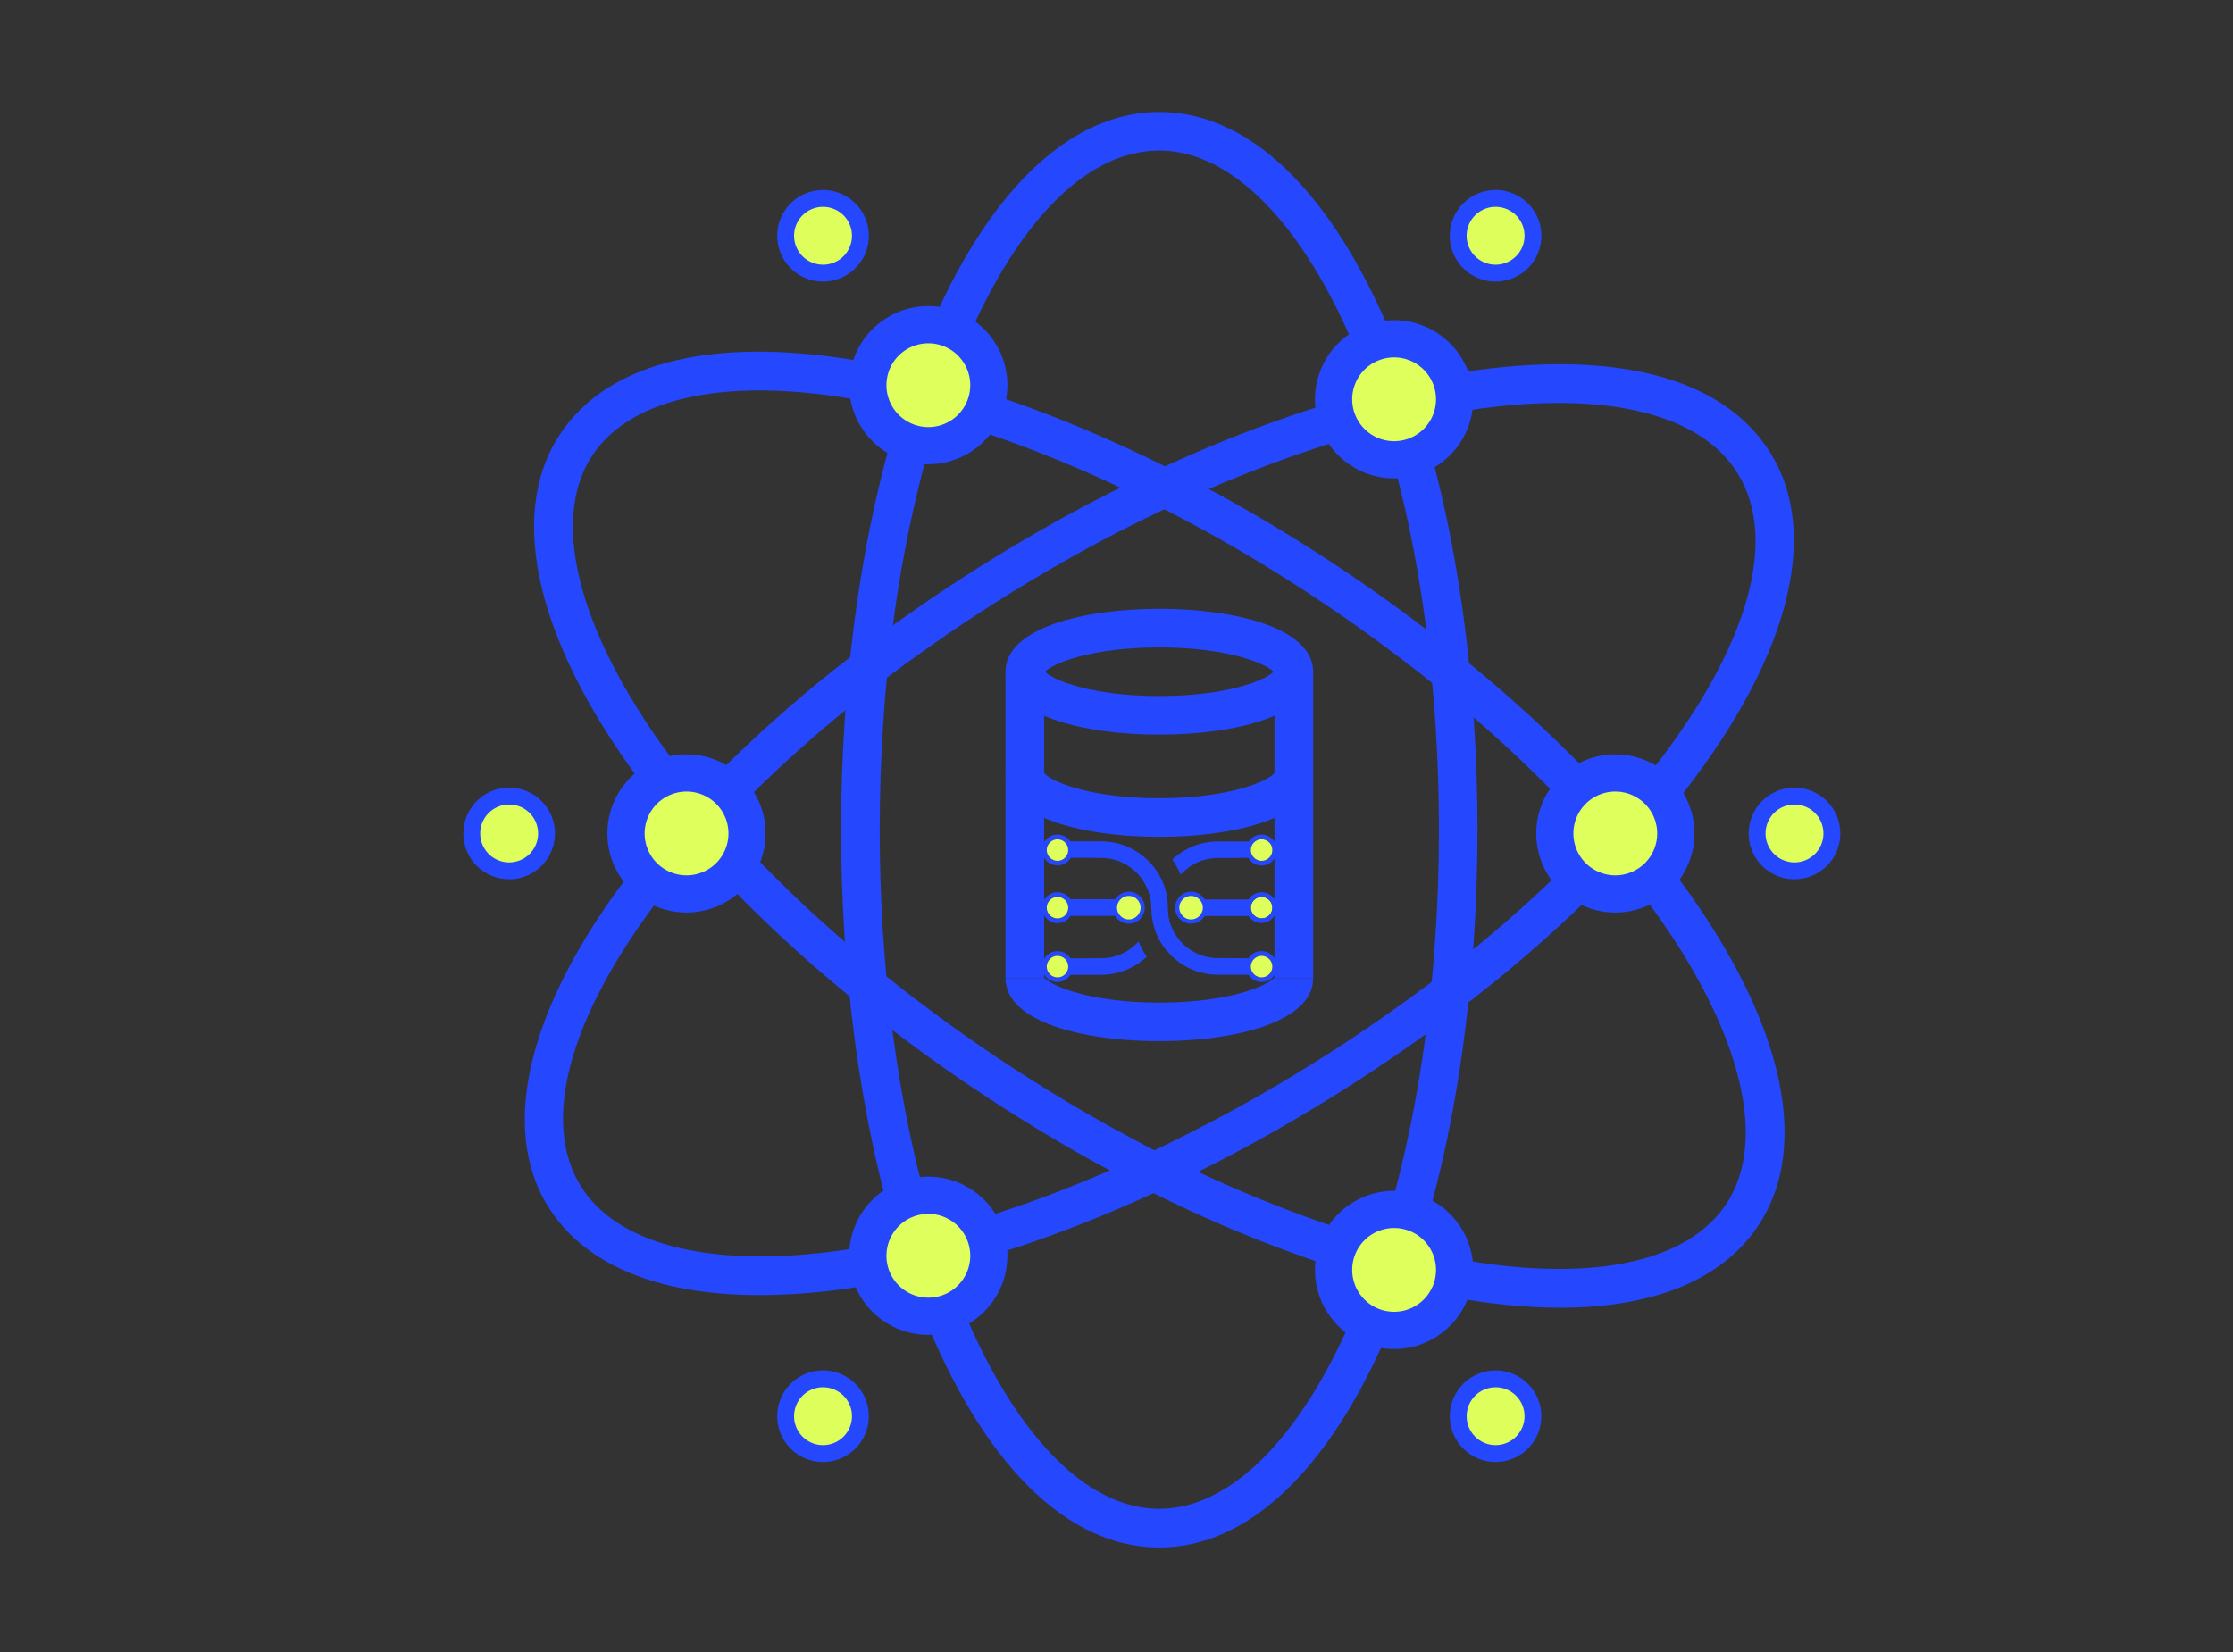 <svg id="Layer_1" data-name="Layer 1" xmlns="http://www.w3.org/2000/svg" viewBox="0 0 1400 1036"><rect x="0" y="0" width="1400" height="1036" fill="#333333" stroke="none"/><defs><style>.cls-1{fill:none;}.cls-2{fill:#2547fe;}.cls-3,.cls-5,.cls-6{fill:#deff5b;}.cls-3,.cls-6{stroke:#2547fe;stroke-miterlimit:10;}.cls-3{stroke-width:10.57px;}.cls-4{fill:#deff5c;}.cls-6{stroke-width:2.65px;}</style></defs><rect class="cls-1" x="257.04" y="55.22" width="930.23" height="930.23"/><rect class="cls-1" x="257.04" y="55.22" width="930.23" height="930.23"/><path class="cls-2" d="M850.08,219.71C816.91,140.08,772,94.41,726.87,94.41c-44.15,0-86.73,41.68-119.92,117.37l-22.19-9.73c37.29-85,87.76-131.86,142.11-131.86,56.21,0,107.91,49.79,145.58,140.21Z"/><path class="cls-2" d="M892.39,773.64l-23.1-7.3c1.1-3.47,2.1-6.94,3-10.5,11.68-41.81,20-87.12,24.78-134.92,1.16-10.7,2-21.5,2.78-32.49,1.53-22,2.3-44.89,2.3-68,0-21.65-.68-43.13-2-63.86-.68-11.33-1.63-22.33-2.69-33.23-4.6-47.57-12.66-92.66-24-134-.77-3-1.51-5.87-2.33-8.63l23.2-6.95c.92,3.05,1.73,6.2,2.55,9.36,11.6,42.53,19.91,89,24.65,137.91,1.07,11.2,2.06,22.48,2.74,34.07,1.37,21.18,2.06,43.19,2.06,65.35,0,23.72-.79,47.17-2.35,69.73-.79,11.31-1.67,22.41-2.86,33.32-4.91,49.09-13.49,95.78-25.47,138.68C894.74,765.86,893.62,769.75,892.39,773.64Z"/><path class="cls-2" d="M555.07,751.16c-10.62-40.51-18.33-84.73-22.91-131.44-1.17-11.42-2.06-23.2-2.84-35.08-1.31-21.43-2-43-2-64.26,0-23.61.8-47.08,2.36-69.73.64-10.49,1.57-21.45,2.84-33.4,5.14-51.07,14.12-99.25,26.67-143.13l.5-1.76c.54-1.92,1.08-3.79,1.74-5.67l22.88,8c-.5,1.42-.9,2.85-1.31,4.31l-.54,1.87c-12.14,42.44-20.84,89.2-25.84,138.91-1.25,11.65-2.15,22.25-2.77,32.47-1.53,22.2-2.3,45.1-2.3,68.16,0,20.74.64,41.85,1.91,62.73.76,11.52,1.63,23,2.78,34.19,4.45,45.49,11.94,88.44,22.23,127.72Z"/><path class="cls-2" d="M726.87,970.47c-58,0-110.75-52.43-148.57-147.65l22.52-9c33.4,84.13,79.35,132.38,126,132.38,44.34,0,88.63-44.19,121.51-121.23l22.28,9.51C833.24,922.19,782.18,970.47,726.87,970.47Z"/><path class="cls-2" d="M979.56,502.61a845.65,845.65,0,0,0-77.66-71.07c-9.7-7.91-18.53-14.8-27-21.1-15.83-12-33.08-24.24-51.4-36.35-23-15.16-46.4-29.32-69.67-42.11l-2.19-1.15c-9-4.88-17.92-9.57-26.83-14.08-38.47-19.47-76.58-35.37-113.28-47.25l-11-3.46,7.31-23.1,11,3.49c38,12.29,77.25,28.67,116.84,48.7,8.22,4.16,16.43,8.47,24.73,12.94h0l2.81,1.49c24.56,13.4,49.3,28.32,73.54,44.32,18.77,12.41,36.47,24.92,52.6,37.19,8.67,6.43,17.79,13.55,27.75,21.67A871.41,871.41,0,0,1,997,485.83Z"/><path class="cls-2" d="M406.09,496.13C337,405.55,317,323.94,351.16,272.23,382,225.6,451.4,209.81,546.46,227.76L542,251.57c-83.64-15.8-145.83-3.39-170.61,34-27.71,42-7.53,115.17,54,195.86Z"/><path class="cls-2" d="M846.11,797.79c-2.67-.79-5.35-1.65-8.05-2.52l-5-1.6A833.62,833.62,0,0,1,720.6,746.93h-.07l-2.71-1.35q-12.29-6.33-24.57-13h0l-2.81-1.48c-24.6-13.44-49.34-28.35-73.54-44.32-18.71-12.37-36.41-24.89-52.6-37.19-8.75-6.5-17.86-13.62-27.74-21.67a867.15,867.15,0,0,1-82.62-75.86l-3.33-3.5v-4.84l12.16-.05,8.73-8.29a843.52,843.52,0,0,0,80.34,73.74c9.63,7.85,18.45,14.74,27,21.1,15.88,12.07,33.14,24.27,51.4,36.35,22.77,15,46,29.08,69.15,41.81l2.76,1.47c8.38,4.58,16.74,9,25.11,13.34l1.67.81a811.36,811.36,0,0,0,111.5,46.59l5.06,1.61c2.51.81,5,1.61,7.47,2.35Z"/><path class="cls-2" d="M978.12,820.1c-21.75,0-45.64-2.41-71.44-7.3L911.2,789c83.95,15.91,146.31,3.55,171.06-33.92,27.89-42.13,7.46-115.7-54.64-196.81l19.23-14.73c69.71,91,90,173,55.62,224.9C1080,802.5,1036.85,820.1,978.12,820.1Z"/><path class="cls-2" d="M1049.47,504.74l-18.84-15.23c64-79.22,85.47-149.4,58.89-192.53-24.41-39.65-89.34-53.54-178.12-38.12L907.25,235c100.53-17.47,172.57,0,202.9,49.28C1142.44,336.68,1120.33,417,1049.47,504.74Z"/><path class="cls-2" d="M605.87,792l-7-23.18,6.78-1.94c36.4-10.62,74.25-25.07,112.64-43l2.52-1.13q12.29-5.81,24.66-12.07c24.54-12.37,49.21-26.19,73.33-41.07,18.68-11.5,37.53-24,56-37.16,9.29-6.58,18.35-13.27,27-19.88a837.81,837.81,0,0,0,79.49-68.79l17,17.23a859.72,859.72,0,0,1-81.78,70.77c-8.83,6.8-18.15,13.67-27.68,20.42-18.92,13.45-38.21,26.25-57.34,38-24.7,15.24-50,29.4-75.12,42.07-9.31,4.71-18.52,9.21-27.74,13.53l-2.55,1.14c-38.68,17.91-76.86,32.42-113.53,43.12Z"/><path class="cls-2" d="M476.17,812.19c-63.9,0-110.06-19.11-132.68-55.81-31.2-50.54-11.36-128,54.44-212.53L417,558.73c-59.22,76.09-78.52,143.49-52.93,184.94,23.58,38.25,85.56,52.63,170.1,39.45l3.73,23.93A401.41,401.41,0,0,1,476.17,812.19Z"/><path class="cls-2" d="M464,505.38l-18.26-15.92c.69-.79,1.43-1.52,2.21-2.26a851.53,851.53,0,0,1,89.29-78.28c9.94-7.65,19-14.35,27.73-20.45,18.87-13.42,38.16-26.22,57.29-38,24.93-15.38,50.18-29.54,75-42.07l2.67-1.29c8.47-4.26,16.86-8.34,25.26-12.18a825.3,825.3,0,0,1,108.39-42.05l7.06,23.18A800.67,800.67,0,0,0,735.4,316.91c-9.07,4.15-18,8.54-27.11,13.12l-2.66,1.3c-23.41,11.89-47.16,25.26-70.65,39.76-18.69,11.51-37.54,24-56,37.16-8.49,5.95-17.28,12.44-27,19.89a824.77,824.77,0,0,0-86.25,75.55Z"/><path class="cls-2" d="M726.84,652.93c-48,0-96.44-12.2-96.44-39.46h24.22a2.63,2.63,0,0,0-.19-1c2.48,4.79,26.83,16.26,72.41,16.26s69.93-11.47,72.41-16.26a2.63,2.63,0,0,0-.19,1h24.23C823.29,640.73,774.85,652.93,726.84,652.93Z"/><path class="cls-2" d="M726.84,524.79c-48,0-96.44-12.21-96.44-39.47h24.22a2.52,2.52,0,0,0-.19-1c2.48,4.78,26.84,16.25,72.41,16.25s69.93-11.47,72.41-16.25a2.52,2.52,0,0,0-.19,1h24.23C823.29,512.58,774.85,524.79,726.84,524.79Z"/><path class="cls-2" d="M726.84,460.71c-48,0-96.44-12.2-96.44-39.46s48.44-39.46,96.44-39.46,96.45,12.2,96.45,39.46S774.85,460.71,726.84,460.71Zm-71.65-39.46c5,5.21,29,15.24,71.65,15.24s66.7-10,71.65-15.24c-5-5.21-29-15.24-71.65-15.24S660.15,416,655.19,421.25Z"/><rect class="cls-2" x="630.4" y="421.25" width="24.22" height="192.22"/><rect class="cls-2" x="799.06" y="421.25" width="24.22" height="192.22"/><path class="cls-3" d="M539.43,147.86A23.43,23.43,0,1,0,516,171.29,23.43,23.43,0,0,0,539.43,147.86Z"/><path class="cls-3" d="M961.1,147.86a23.43,23.43,0,1,0-23.42,23.43A23.43,23.43,0,0,0,961.1,147.86Z"/><path class="cls-3" d="M539.43,888.12A23.43,23.43,0,1,0,516,911.55,23.43,23.43,0,0,0,539.43,888.12Z"/><circle class="cls-3" cx="937.68" cy="888.12" r="23.43"/><path class="cls-3" d="M1148.51,522.68a23.43,23.43,0,1,0-23.43,23.42A23.43,23.43,0,0,0,1148.51,522.68Z"/><path class="cls-3" d="M342.65,522.68a23.43,23.43,0,1,0-23.42,23.42A23.42,23.42,0,0,0,342.65,522.68Z"/><path class="cls-2" d="M582,291.16a49.6,49.6,0,1,1,49.6-49.59A49.65,49.65,0,0,1,582,291.16Zm0-75a25.37,25.37,0,1,0,25.37,25.37A25.4,25.4,0,0,0,582,216.2Z"/><path class="cls-4" d="M608.31,241.57A26.27,26.27,0,1,0,582,267.83,26.27,26.27,0,0,0,608.31,241.57Z"/><path class="cls-2" d="M874.05,300a49.6,49.6,0,1,1,49.6-49.6A49.65,49.65,0,0,1,874.05,300Zm0-75a25.37,25.37,0,1,0,25.37,25.37A25.4,25.4,0,0,0,874.05,225Z"/><path class="cls-4" d="M900.32,250.41a26.27,26.27,0,1,0-26.27,26.27A26.27,26.27,0,0,0,900.32,250.41Z"/><path class="cls-2" d="M430.45,572.27A49.6,49.6,0,1,1,480,522.68,49.65,49.65,0,0,1,430.45,572.27Zm0-75a25.37,25.37,0,1,0,25.37,25.37A25.4,25.4,0,0,0,430.45,497.31Z"/><path class="cls-4" d="M456.71,522.68a26.27,26.27,0,1,0-26.26,26.26A26.27,26.27,0,0,0,456.71,522.68Z"/><path class="cls-2" d="M1012.76,572.27a49.6,49.6,0,1,1,49.6-49.59A49.64,49.64,0,0,1,1012.76,572.27Zm0-75a25.37,25.37,0,1,0,25.37,25.37A25.4,25.4,0,0,0,1012.76,497.31Z"/><path class="cls-4" d="M1039,522.68a26.27,26.27,0,1,0-26.27,26.26A26.27,26.27,0,0,0,1039,522.68Z"/><path class="cls-2" d="M582,837.12a49.6,49.6,0,1,1,49.6-49.59A49.65,49.65,0,0,1,582,837.12Zm0-75a25.37,25.37,0,1,0,25.37,25.37A25.39,25.39,0,0,0,582,762.16Z"/><path class="cls-4" d="M608.31,787.53A26.27,26.27,0,1,0,582,813.79,26.27,26.27,0,0,0,608.31,787.53Z"/><path class="cls-2" d="M874.05,846a49.6,49.6,0,1,1,49.6-49.6A49.65,49.65,0,0,1,874.05,846Zm0-75a25.37,25.37,0,1,0,25.37,25.37A25.4,25.4,0,0,0,874.05,771Z"/><path class="cls-4" d="M900.32,796.37a26.27,26.27,0,1,0-26.27,26.27A26.27,26.27,0,0,0,900.32,796.37Z"/><path class="cls-2" d="M735.51,539.79c.41.64.85,1.32,1.26,2l.42.72c.31.55.65,1.14,1,1.74l.37.71c.34.68.62,1.26.89,1.83L740,548l.24.57a32.31,32.31,0,0,1,4.57-4.19l.77-.58c.41-.29.84-.57,1.27-.84s.71-.44,1.07-.65.84-.48,1.23-.68,1-.49,1.47-.71l.25-.12c.24-.12.48-.23.73-.33.79-.34,1.63-.64,2.48-.91l.67-.2.22-.06c.64-.18,1.26-.34,1.88-.48l1-.21c.63-.12,1.29-.22,1.95-.3l.23,0,.69-.08c.95-.09,1.92-.15,2.91-.15l19-.11a9.37,9.37,0,0,0,.88,1.28,9,9,0,0,0,1.31,1.31,9.67,9.67,0,0,0,6.15,2.21h0a9.56,9.56,0,0,0,4.61-1.17,10.11,10.11,0,0,0,2.23-1.66,9.62,9.62,0,0,0,1.18-1.44,9,9,0,0,0,.89-1.64,9.57,9.57,0,0,0,.71-2.77,8.21,8.21,0,0,0,0-1,9.67,9.67,0,0,0-9.67-9.68c-.32,0-.63,0-.94.05a8.48,8.48,0,0,0-1,.15,9.59,9.59,0,0,0-4.89,2.64l-.06.06a9,9,0,0,0-.8.94l-.15.2-.18.24H763.61c-.79,0-1.58,0-2.37.08l-.77.05c-.52,0-1.06.09-1.59.15l-.68.09c-.67.08-1.15.15-1.64.24l-.85.15-1.48.31-.76.18c-.61.15-1.19.31-1.77.49l-.31.08c-.85.26-1.57.51-2.29.77l-.5.2c-.51.2-1,.41-1.57.64l-.61.27c-.55.25-1,.47-1.45.69l-.7.36c-.46.24-.9.48-1.34.73l-.63.37q-.74.44-1.44.9l-.29.18c-.5.33-.82.58-1.15.84L738,536.54c-.4.29-.8.57-1.18.88l-.43.38c-.43.37-.84.73-1.24,1.1L735,539l.27.4ZM791,526.33a6.76,6.76,0,1,1-6.75,6.76A6.76,6.76,0,0,1,791,526.33Z"/><path class="cls-2" d="M756.54,610.7l1.49.22.86.11c.52.06,1.06.1,1.59.14l.73.06c.82,0,1.61.07,2.4.07h19.16a10.87,10.87,0,0,0,.74,1,9,9,0,0,0,1.31,1.31,9.67,9.67,0,0,0,6.15,2.21h0a9.56,9.56,0,0,0,4.61-1.17,10.11,10.11,0,0,0,2.23-1.66,9.62,9.62,0,0,0,1.18-1.44,9,9,0,0,0,.89-1.64,9.57,9.57,0,0,0,.71-2.77,8.21,8.21,0,0,0,0-1,9.67,9.67,0,0,0-9.67-9.68c-.32,0-.63,0-.94,0a8.48,8.48,0,0,0-1,.15,9.59,9.59,0,0,0-4.89,2.64l-.06.06a11.06,11.06,0,0,0-.77.9l-.3.44-.21.28-19.21-.11c-1,0-1.93,0-2.89-.14l-.91-.11c-.66-.08-1.32-.18-2-.3l-1-.21c-.61-.13-1.23-.29-1.85-.47l-.24-.07c-.23-.06-.46-.12-.68-.2-.84-.27-1.68-.57-2.49-.91-.23-.09-.47-.21-.71-.32l-.24-.11c-.51-.24-1-.47-1.49-.73s-.77-.41-1.15-.63-.79-.47-1.15-.7-.85-.55-1.27-.84l-.55-.42-.2-.14a31.69,31.69,0,0,1-4.54-4.17l-.24-.26c-.46-.53-.91-1.09-1.35-1.66l-.13-.17a30.34,30.34,0,0,1-2.17-3.33c-.39-.67-.75-1.38-1.09-2.09s-.78-1.71-1.1-2.6l-.17-.47c-.26-.7-.53-1.59-.77-2.49v0c-.06-.22-.1-.43-.15-.64l0-.24c-.14-.61-.27-1.21-.38-1.82,0-.32-.1-.64-.14-1l-.32-4.17v-.15c0-.67,0-1.35,0-2s-.08-1.22-.14-1.83l0-.25h0v0c-.07-.68-.15-1.35-.26-2.09l0-.17-.15-.81-.23-1.29c0-.21-.13-.51-.2-.82l-.2-.86.06,0-.11-.23h0l-.17-.59c-.11-.41-.24-.84-.36-1.26l-.39-1.19c-.15-.41-.29-.83-.45-1.24l-1.15-2.75c-.16-.32-.28-.58-.39-.81l-.58-1.15c-.23-.43-.46-.84-.7-1.25l-.43-.76c-.35-.57-.64-1-.94-1.47l-.14-.22c-.44-.67-.88-1.28-1.32-1.86l-1-1.23-.41-.52-.38-.42c-.19-.23-.4-.46-.6-.68l-1-1.06c-.36-.38-.74-.75-1.11-1.12l-.5-.47c-.42-.39-.83-.75-1.25-1.11l-.42-.38c-.36-.29-.73-.55-1.09-.81l-1.43-1.08c-.36-.28-.72-.56-1.1-.82l-.42-.27-1.46-.91-.49-.28c-.59-.34-1-.58-1.48-.81l-.7-.36c-.46-.23-.92-.45-1.39-.66l-.67-.31c-.54-.23-1.07-.44-1.61-.65l-.49-.19c-.7-.26-1.42-.51-2.15-.73l-.43-.12c-.58-.18-1.17-.34-1.76-.49l-.76-.17c-.5-.12-1-.23-1.49-.32l-.84-.15c-.51-.09-1-.16-1.49-.23l-.86-.1q-.78-.09-1.59-.15l-.73-.05c-.81,0-1.6-.08-2.39-.08H671a9.62,9.62,0,0,0-5.15-3.84,9.75,9.75,0,0,0-2.88-.44h0a10.55,10.55,0,0,0-1.38.1,9.69,9.69,0,0,0-1.32.29c-.29.08-.57.18-.84.28a11.41,11.41,0,0,0-1.27.61c-.2.12-.4.24-.59.38a8,8,0,0,0-.75.55,9.71,9.71,0,0,0-2.35,2.86,9.17,9.17,0,0,0-.73,1.73,9.61,9.61,0,0,0,0,5.75,9.54,9.54,0,0,0,.73,1.74,9.79,9.79,0,0,0,2.35,2.85c.24.2.49.38.75.56s.39.25.59.37a11.41,11.41,0,0,0,1.27.61c.27.11.55.2.84.29a9.67,9.67,0,0,0,1.32.28,9.06,9.06,0,0,0,1.38.1h0a9.43,9.43,0,0,0,2.88-.44,9.7,9.7,0,0,0,5.47-4.36l19,.11c1,0,1.94.06,2.9.15l.68.08.22,0c.67.08,1.32.18,2,.31l1,.2c.61.14,1.23.3,1.85.48l.23.06.69.2c.84.27,1.68.58,2.49.92.23.09.48.21.72.32l.23.11c.51.23,1,.47,1.49.72s.76.42,1.15.64.77.46,1.13.69.86.55,1.28.85c.22.15.42.31.63.46a32.08,32.08,0,0,1,4.66,4.26l.25.27c.46.53.92,1.09,1.35,1.66l.21.28a31.27,31.27,0,0,1,2.26,3.51c.33.59.63,1.19.92,1.81A28,28,0,0,1,720,559c.32.92.6,1.84.84,2.77.06.22.11.45.15.67l.06.24v0h0c.14.63.27,1.26.38,1.9l.15,1,.28,4.07c0,.67,0,1.35.05,2l0,.36c0,.45.07,1,.12,1.45l0,.26h0v0c.07.68.15,1.35.26,2.08.07.48.17,1,.26,1.45l.74,3.21c.12.46.25.89.38,1.32l.34,1.06c.16.47.33.94.5,1.41l1,2.52.12.25.36.75.72,1.43c.2.37.4.73.61,1.08l.38.67c.32.51.64,1,1,1.52l.11.19c.46.68.89,1.29,1.34,1.88l1,1.27c.13.16.25.32.38.47l2,2.18c.37.39.74.75,1.11,1.11l.52.5c.4.37.81.73,1.22,1.09l.43.37c.38.32.77.59,1.16.87l1.42,1.07c.33.26.67.53,1,.77l.45.28c.47.32.95.62,1.44.91l.65.37c.43.24.87.49,1.32.72l.7.36c.45.23.91.44,1.38.66l.69.31c.52.23,1.06.44,1.6.65l.51.2c.68.25,1.4.49,2.13.72l.42.12c.58.17,1.17.34,1.77.48l.76.18c.49.11,1,.22,1.48.31ZM791,599.43a6.76,6.76,0,1,1-6.75,6.76A6.76,6.76,0,0,1,791,599.43ZM663,539.84a6.76,6.76,0,1,1,6.76-6.75A6.76,6.76,0,0,1,663,539.84Z"/><path class="cls-2" d="M718.47,599.21c-.41-.63-.85-1.32-1.26-2l-.42-.73c-.12-.21-.26-.45-.39-.7l-.13-.24c-.21-.36-.33-.57-.44-.79l-.37-.72c-.35-.68-.63-1.25-.89-1.83-.12-.24-.24-.51-.36-.78l-.13-.29c-.1-.24-.2-.48-.3-.7a31.78,31.78,0,0,1-4.56,4.18c-.35.27-.55.43-.76.57-.43.3-.85.58-1.29.86s-.7.44-1.06.64-.84.49-1.24.7-1,.47-1.46.7l-.24.11-.74.34c-.79.33-1.63.63-2.48.91l-.68.2-.23.06c-.62.17-1.24.34-1.87.48l-1,.2c-.64.12-1.29.22-2,.3l-.23,0-.65.08c-1,.09-2,.14-2.94.14l-19.19.11a9.67,9.67,0,0,0-8.18-4.52h0a10.55,10.55,0,0,0-1.38.1,9.69,9.69,0,0,0-1.32.29c-.29.08-.57.18-.84.28a9.94,9.94,0,0,0-1.27.62c-.2.11-.4.24-.59.37s-.51.36-.75.55a9.71,9.71,0,0,0-2.35,2.86,9.17,9.17,0,0,0-.73,1.73,9.43,9.43,0,0,0-.44,2.88h0c0,.25,0,.49,0,.74s0,.49.08.73a10.58,10.58,0,0,0,.33,1.4,9.54,9.54,0,0,0,.73,1.74,9.79,9.79,0,0,0,2.35,2.85c.24.2.49.38.75.56s.39.25.59.37a11.41,11.41,0,0,0,1.27.61c.27.11.55.2.84.29a9.67,9.67,0,0,0,1.32.28,9.06,9.06,0,0,0,1.38.1h0a9.43,9.43,0,0,0,2.88-.44,9.65,9.65,0,0,0,4.59-3.08,9.26,9.26,0,0,0,.73-1h19.17c.79,0,1.58,0,2.36-.07l.78-.06c.52,0,1-.08,1.58-.14l.84-.11,1.48-.22.86-.16c.5-.09,1-.19,1.48-.31l.76-.17c.6-.15,1.19-.32,1.77-.49l.31-.09c.85-.26,1.57-.5,2.28-.76l.5-.2c.52-.2,1-.41,1.58-.64l.71-.32c.45-.21.9-.42,1.35-.65l.7-.35,1.34-.74.65-.37c.47-.28.95-.58,1.43-.89l.28-.18c.53-.35.88-.63,1.23-.9l1.44-1.08c.37-.27.74-.53,1.09-.82l.43-.38c.43-.37.84-.73,1.24-1.11L719,600l-.28-.41ZM663,612.94a6.76,6.76,0,1,1,6.76-6.75A6.76,6.76,0,0,1,663,612.94Z"/><path class="cls-2" d="M709.27,565.76h0c0-.3-.13-.6-.2-.9l-.11-.51-.09-.34,0-.11H671.08a9.93,9.93,0,0,0-1.24-1.52,9.65,9.65,0,0,0-10.28-2.19c-.24.1-.49.2-.73.32a9.23,9.23,0,0,0-1.23.69c-.26.18-.51.36-.75.56a9.79,9.79,0,0,0-2.35,2.85,9.54,9.54,0,0,0-.73,1.74,9.41,9.41,0,0,0-.44,2.87,9.63,9.63,0,0,0,.2,1.95,7.54,7.54,0,0,0,.2.82,9.21,9.21,0,0,0,.61,1.53,10.14,10.14,0,0,0,.67,1.15,8.89,8.89,0,0,0,.71.91A9.65,9.65,0,0,0,663,578.9a10.5,10.5,0,0,0,2.88-.44,9.44,9.44,0,0,0,.89-.32,9.64,9.64,0,0,0,1.64-.9,8.55,8.55,0,0,0,1.43-1.18,7.58,7.58,0,0,0,.79-.91,5.88,5.88,0,0,0,.36-.51,2.83,2.83,0,0,0,.2-.28h38.64l0-.38c0-.25-.26-5-.26-5v-.06c0-.2,0-.35,0-.5l-.06-1.08c0-.2-.05-.4-.08-.6l0-.32h0ZM663,576a6.76,6.76,0,1,1,6.76-6.76A6.76,6.76,0,0,1,663,576Z"/><circle class="cls-5" cx="790.97" cy="533.09" r="6.75" transform="translate(-4.23 1059.84) rotate(-67.5)"/><circle class="cls-5" cx="790.97" cy="569.22" r="6.75" transform="translate(-170.83 726.02) rotate(-45)"/><path class="cls-2" d="M800.21,566.35a8.57,8.57,0,0,0-.33-.89,9.37,9.37,0,0,0-.89-1.65,10.07,10.07,0,0,0-1.18-1.43,9.81,9.81,0,0,0-2.23-1.66,9.56,9.56,0,0,0-4.61-1.17h0a9.67,9.67,0,0,0-6.15,2.21,9.18,9.18,0,0,0-2,2.31H744.16v0l.09,1.11.16,4c0,.17,0,.33,0,.5l0,.37h0v.14l0,.65a19.8,19.8,0,0,0,.69,3.59h37.68a10.52,10.52,0,0,0,.63.86,10.13,10.13,0,0,0,1.31,1.31,9.61,9.61,0,0,0,3.27,1.77,9.8,9.8,0,0,0,2.88.44h0a9.43,9.43,0,0,0,1.93-.2,9.06,9.06,0,0,0,1.79-.55,9.41,9.41,0,0,0,1.63-.87,9.94,9.94,0,0,0,1.43-1.16l.06-.06a9.64,9.64,0,0,0,2.83-6.84,9.78,9.78,0,0,0-.24-2.18C800.34,566.8,800.28,566.57,800.21,566.35ZM791,576a6.76,6.76,0,1,1,6.75-6.76A6.76,6.76,0,0,1,791,576Z"/><circle class="cls-5" cx="790.97" cy="606.19" r="6.75" transform="translate(-71.76 1104.97) rotate(-67.5)"/><circle class="cls-5" cx="663" cy="606.19" r="6.75"/><circle class="cls-5" cx="663" cy="569.22" r="6.75"/><circle class="cls-5" cx="663" cy="533.09" r="6.75"/><circle class="cls-6" cx="746.75" cy="569.22" r="8.7"/><circle class="cls-6" cx="707.71" cy="569.22" r="8.7"/></svg>